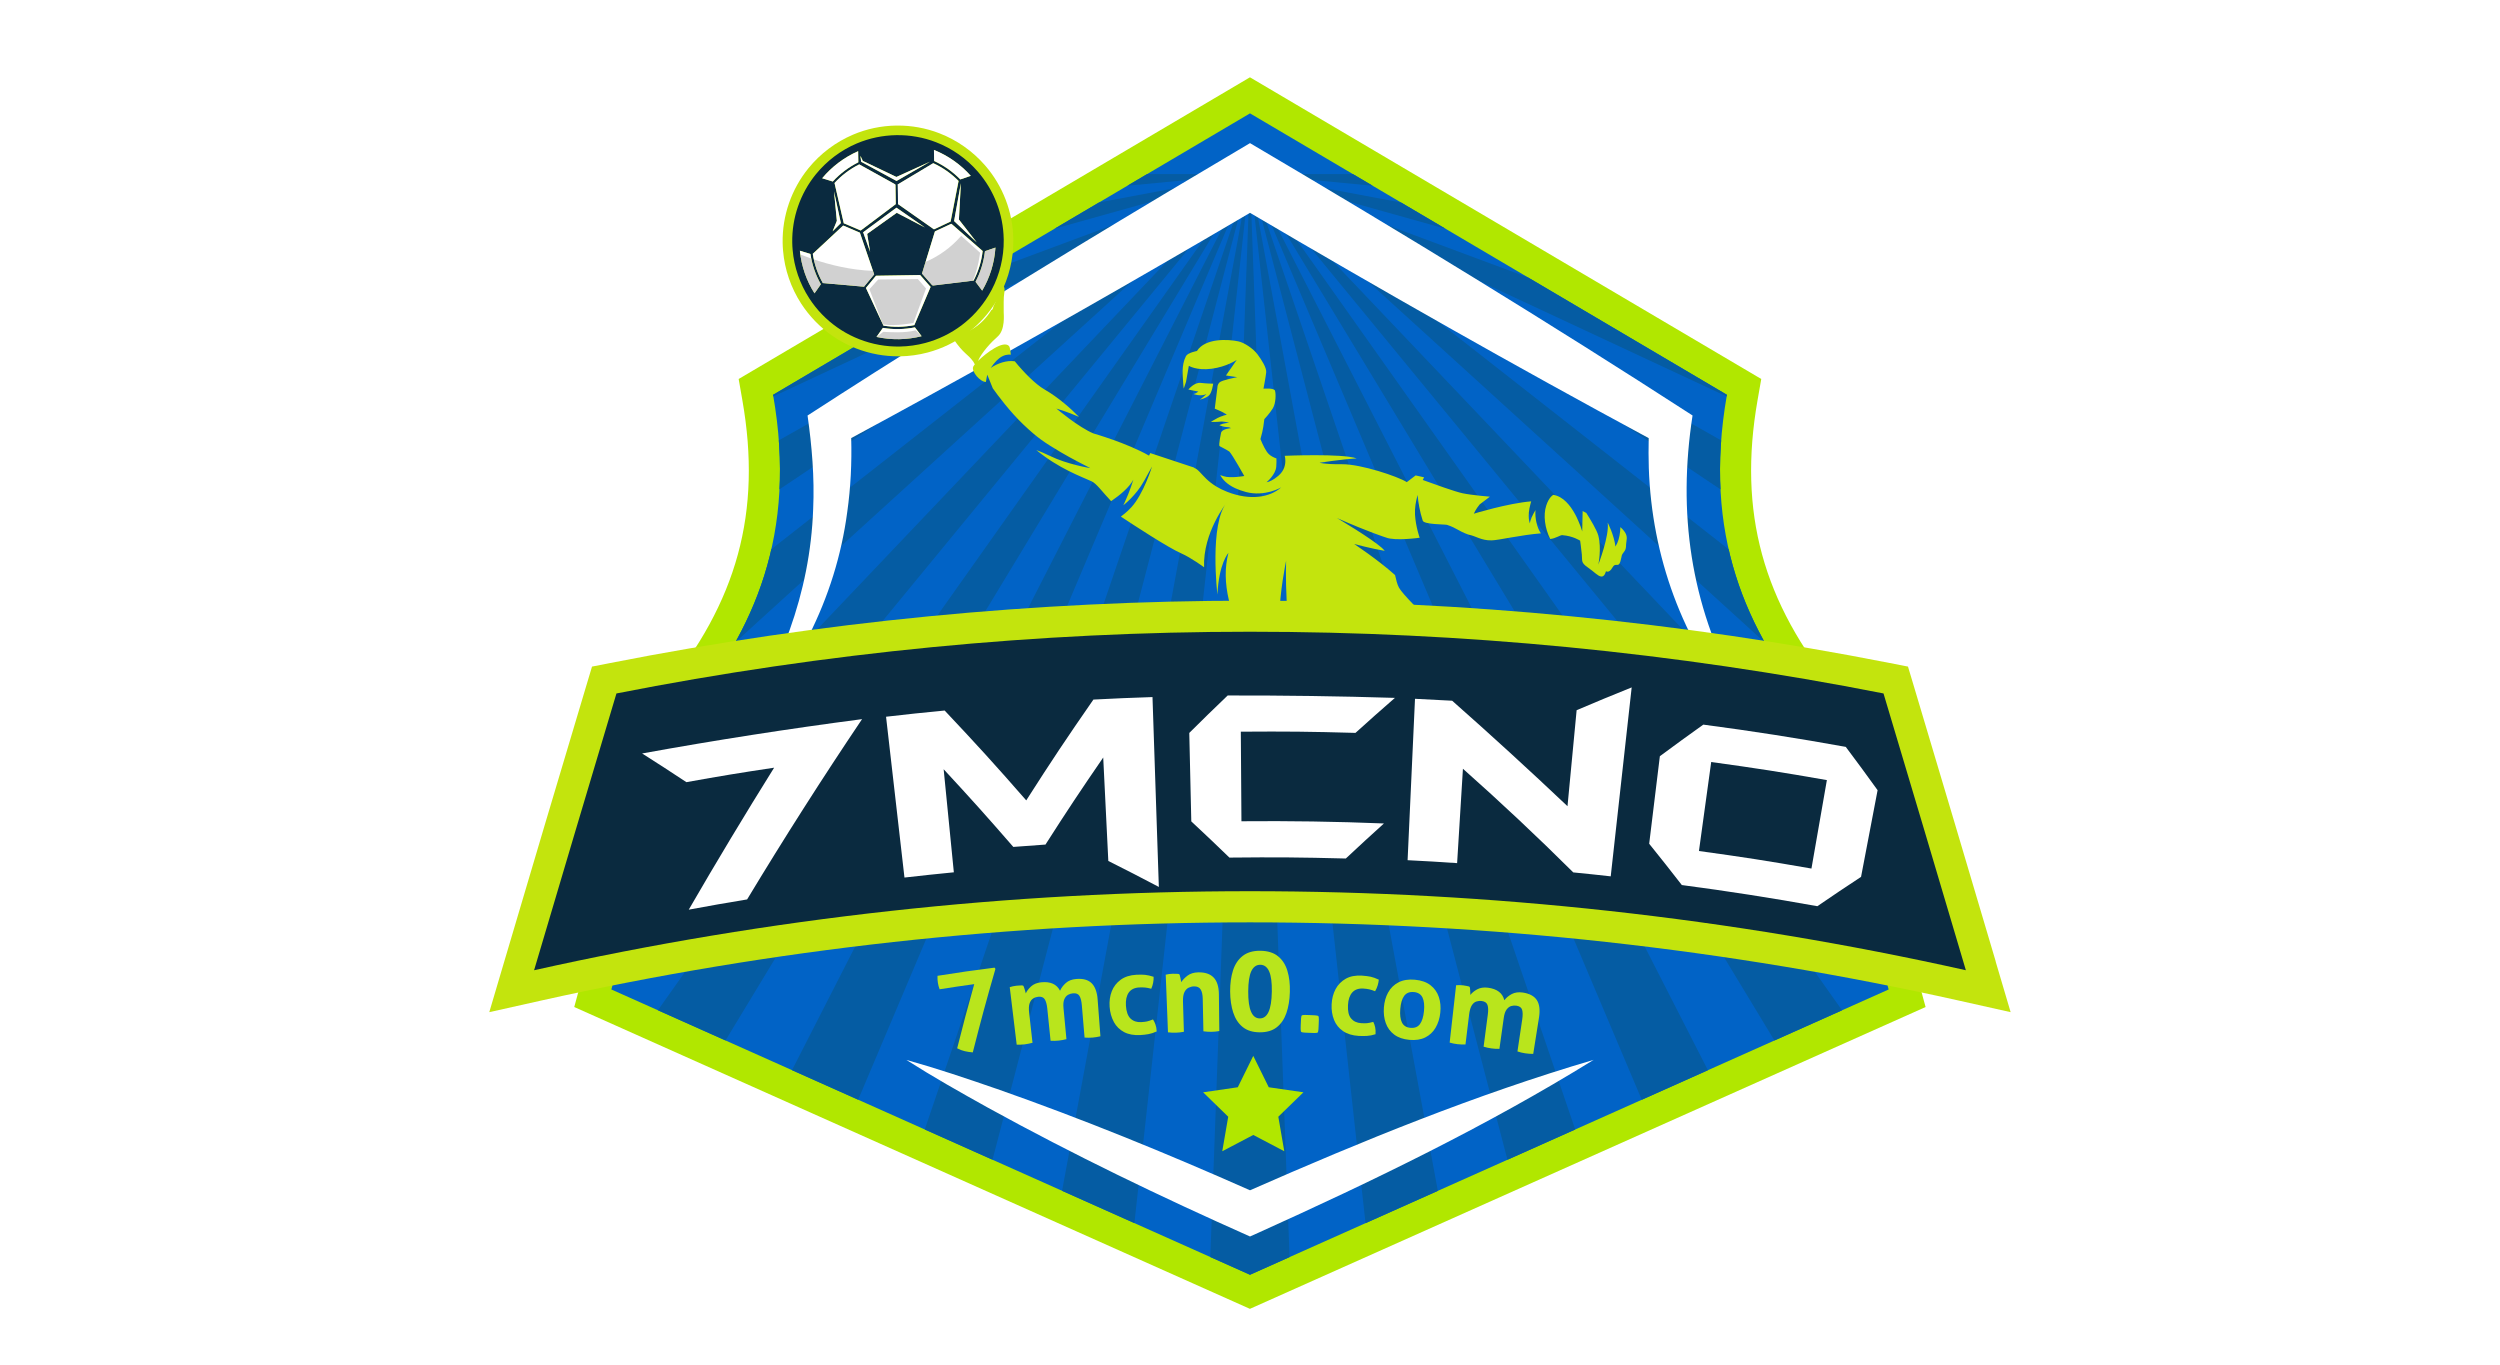 <?xml version="1.0" encoding="UTF-8"?>
<svg xmlns="http://www.w3.org/2000/svg" xmlns:xlink="http://www.w3.org/1999/xlink" viewBox="0 0 520 284">
  <defs>
    <style>
      .cls-1 {
        fill: none;
      }

      .cls-2 {
        clip-path: url(#clippath);
      }

      .cls-3 {
        fill: #fff;
      }

      .cls-4 {
        fill: #0163c6;
      }

      .cls-5 {
        fill: #b9e51c;
      }

      .cls-6 {
        fill: #b1e700;
      }

      .cls-7 {
        fill: #c3e40d;
      }

      .cls-8 {
        fill: #055ca3;
      }

      .cls-9 {
        fill: #0a2a3f;
      }

      .cls-10 {
        clip-path: url(#clippath-1);
      }

      .cls-11 {
        filter: url(#drop-shadow-1);
      }

      .cls-12 {
        isolation: isolate;
      }

      .cls-13 {
        mix-blend-mode: multiply;
        opacity: .18;
      }
    </style>
    <clipPath id="clippath">
      <path class="cls-1" d="M392.57,204.82l-15.4-56.63c-14.01-16.96-23.06-37.06-17.97-66.07l-99.2-58.54-99.2,58.54c5.09,29.01-3.96,49.11-17.97,66.07l-15.4,56.63-.27,.99,132.84,59.34,132.84-59.34-.27-.99Z"/>
    </clipPath>
    <filter id="drop-shadow-1" filterUnits="userSpaceOnUse">
      <feOffset dx="2.5" dy="2.5"/>
      <feGaussianBlur result="blur" stdDeviation="1.79"/>
      <feFlood flood-color="#000" flood-opacity=".75"/>
      <feComposite in2="blur" operator="in"/>
      <feComposite in="SourceGraphic"/>
    </filter>
    <clipPath id="clippath-1">
      <path class="cls-1" d="M982.71,225.61l-21.23-78.05c-19.31-23.38-31.78-51.07-24.77-91.06L799.99-24.17l-136.72,80.67c7.01,39.98-5.46,67.68-24.77,91.06l-21.23,78.05-.37,1.37,183.09,81.78,183.09-81.78-.37-1.37Z"/>
    </clipPath>
  </defs>
  <g class="cls-12">
    <g id="Layer_1" data-name="Layer 1">
      <g>
        <g>
          <g>
            <path class="cls-6" d="M383.05,145.15l-.89-1.08c-15.55-18.82-20.66-37.58-16.59-60.83l.77-4.41-106.35-62.75-106.35,62.75,.77,4.41c4.08,23.25-1.04,42.01-16.59,60.83l-.89,1.08-17.49,64.31,140.54,62.78,140.54-62.78-17.49-64.31Z"/>
            <g class="cls-2">
              <path class="cls-4" d="M392.57,204.82l-15.4-56.63c-14.01-16.96-23.06-37.06-17.97-66.07l-99.2-58.54-99.2,58.54c5.09,29.01-3.96,49.11-17.97,66.07l-15.4,56.63-.27,.99,132.84,59.34,132.84-59.34-.27-.99Z"/>
              <g>
                <path class="cls-8" d="M259.99,36.2h0c154.61,14.77,309.23,29.54,463.84,44.3,1.05-14.76,1.58-29.51,1.63-44.3H259.99Z"/>
                <path class="cls-8" d="M259.99,36.2h0c150.42,42.09,300.83,84.18,451.25,126.27,3.08-13.21,5.67-26.48,7.79-39.87-153.02-28.8-306.03-57.6-459.05-86.39Z"/>
                <path class="cls-8" d="M259.99,36.2h0c142.44,66.46,284.88,132.91,427.32,199.37,4.89-11.66,9.31-23.45,13.3-35.44-146.87-54.64-293.75-109.28-440.62-163.93Z"/>
                <path class="cls-8" d="M259.99,36.2h0c131.11,87.87,262.22,175.74,393.33,263.61,6.45-10.12,12.49-20.44,18.17-31.01C534.32,191.26,397.16,113.73,259.99,36.2Z"/>
                <path class="cls-8" d="M259.99,36.2h0c116.86,106.33,233.73,212.66,350.59,318.99,7.79-8.59,15.24-17.44,22.38-26.58-124.33-97.47-248.65-194.94-372.98-292.41Z"/>
                <path class="cls-8" d="M259.99,36.2h0c100.13,121.84,200.27,243.68,300.4,365.51,8.91-7.09,17.55-14.46,25.95-22.15-108.78-114.45-217.57-228.91-326.35-343.36Z"/>
                <path class="cls-8" d="M259.99,36.2h0c81.35,134.39,162.7,268.78,244.05,403.17,9.82-5.59,19.43-11.49,28.87-17.72C441.93,293.17,350.96,164.68,259.99,36.2Z"/>
                <path class="cls-8" d="M259.99,36.2h0c60.94,143.99,121.89,287.98,182.83,431.97,10.52-4.11,20.89-8.53,31.13-13.29-71.32-139.56-142.64-279.12-213.97-418.68Z"/>
                <path class="cls-8" d="M259.99,36.2h0c39.35,150.64,78.7,301.27,118.05,451.91,11.01-2.63,21.92-5.58,32.76-8.86-50.27-147.68-100.54-295.36-150.8-443.05Z"/>
                <path class="cls-8" d="M259.99,36.2h0c17,154.33,34,308.66,51,462.98,11.29-1.15,22.52-2.63,33.73-4.43-28.24-152.85-56.48-305.7-84.73-458.55Z"/>
                <path class="cls-8" d="M259.99,36.2h0c-5.68,155.07-11.35,310.13-17.03,465.2,11.36,.32,22.7,.32,34.05,0-5.68-155.07-11.35-310.13-17.03-465.2Z"/>
                <path class="cls-8" d="M259.99,36.2h0c-28.24,152.85-56.48,305.7-84.73,458.55,11.21,1.8,22.44,3.28,33.73,4.43,17-154.33,34-308.66,51-462.98Z"/>
                <path class="cls-8" d="M259.99,36.2h0c-50.27,147.68-100.54,295.36-150.8,443.05,10.84,3.28,21.74,6.23,32.76,8.86,39.35-150.64,78.7-301.27,118.05-451.91Z"/>
                <path class="cls-8" d="M259.99,36.2h0C188.67,175.76,117.35,315.32,46.03,454.88c10.24,4.76,20.61,9.18,31.13,13.29,60.94-143.99,121.89-287.98,182.83-431.97Z"/>
                <path class="cls-8" d="M259.99,36.2h0C169.02,164.68,78.05,293.17-12.92,421.65c9.43,6.23,19.04,12.13,28.87,17.72C97.29,304.98,178.64,170.59,259.99,36.2Z"/>
                <path class="cls-8" d="M259.99,36.2h0C151.21,150.65,42.43,265.11-66.36,379.56c8.4,7.69,17.03,15.07,25.95,22.15C59.73,279.87,159.86,158.04,259.99,36.2Z"/>
                <path class="cls-8" d="M259.99,36.2h0C135.67,133.67,11.34,231.14-112.98,328.61c7.14,9.14,14.59,17.99,22.38,26.58C26.26,248.86,143.13,142.53,259.99,36.2Z"/>
                <path class="cls-8" d="M259.99,36.2h0C122.83,113.73-14.34,191.26-151.51,268.8c5.67,10.57,11.72,20.89,18.17,31.01C-2.23,211.94,128.88,124.07,259.99,36.2Z"/>
                <path class="cls-8" d="M259.99,36.2h0C113.12,90.84-33.76,145.48-180.63,200.13c4,11.99,8.42,23.79,13.3,35.44C-24.89,169.11,117.55,102.66,259.99,36.2Z"/>
                <path class="cls-8" d="M259.99,36.2h0C106.98,65-46.04,93.79-199.05,122.59c2.13,13.39,4.71,26.67,7.79,39.87C-40.84,120.38,109.57,78.29,259.99,36.2Z"/>
                <path class="cls-8" d="M259.99,36.2H-205.48c.06,14.79,.59,29.55,1.63,44.3C-49.24,65.73,105.38,50.97,259.99,36.2Z"/>
              </g>
            </g>
          </g>
          <g>
            <path class="cls-3" d="M361.32,143.67c-9.69-18.18-12.39-37-9.27-57.25-15.02-9.72-30.17-19.25-45.41-28.61-15.45-9.5-31.02-18.83-46.64-28.04-11.97,7.07-23.93,14.21-35.81,21.43-18.87,11.48-37.69,23.23-56.22,35.23,.91,6.41,1.46,12.92,1.17,19.39-.61,17.64-6.92,33.6-16.6,48.24,12.71-12.98,21.3-29.47,23.69-47.59,.72-5.08,.96-10.22,.82-15.35,21.57-11.63,43.01-23.66,64.22-35.93,6.26-3.61,12.5-7.26,18.73-10.92,27.37,16.1,54.98,31.79,82.93,46.86-.05,2.07-.04,4.14,.02,6.21,.63,18.46,6.98,35.77,18.64,50.09,1.15,1.44,2.37,2.84,3.6,4.21,.72,.78,1.54,1.67,2.27,2.42-2.19-3.4-4.27-6.83-6.15-10.39Z"/>
            <path class="cls-3" d="M207.27,226.47c-6.21-2.15-12.41-4.24-18.75-6.01,5.55,3.54,11.25,6.76,16.99,9.95,17.74,9.77,36,18.56,54.49,26.78,0,0,1.79-.8,1.79-.8,23.82-10.76,47.44-22.17,69.69-35.94-24.48,7.2-48.15,16.87-71.48,27.13-17.31-7.68-34.86-14.85-52.74-21.12Z"/>
          </g>
          <g>
            <path class="cls-7" d="M379.2,168.76c-.56-.65-1.74-1.34-3.14-1.97-.68,.08-3.63,.55-3.63,.55-.03,1.29-1.72,2.07-1.72,2.07,0,0,.55-1.37,.31-2.26-.24-.9-1.43-.63-1.43-.63,.22,1.04-1.61,3.38-1.61,3.38,0,0,.13-.92,.36-2.62,.17-1.21-.4-2.23-1.1-3.05-1.08-.19-2.09-.34-3.05-.49,.07,.28,.12,.64,.15,1.14,.14,2.21-2.04,3.1-2.04,3.1,0,0,.24-.65,.3-2.18s-.74-2.1-2.07-2.72c0,0,0,0,0,0-.84-.19-1.61-.42-2.33-.72-1.39-.58-4.08-2.08-6.97-3.74-2.01-.4-4.6-.97-6.97-1.65-4.83-1.37-5.14-2.99-5.14-2.99,1.47,.16,3.22,.27,4.55,.34-.59-.32-1.13-.61-1.6-.85-4.06-2.06-4.76-1.82-10.42-3.09-1.82-.41-3.94-1.01-5.98-1.65-.59,1.25-1.5,2.98-2.77,4.79-.13,.18-.25,.35-.38,.52-2.29,3.13-4.25,4.38-4.25,4.38,0,0,1.81-2.52,3.41-5.84,1.01-2.08,1.47-3.53,1.66-4.6,.11-.64,.13-1.15,.11-1.58,0,0-4.33-2.47-8.08-4.65-1.51-1.75-3.55-3.95-4.4-4.12,0,0-1,.08-2.51,.18-1.24,.09-2.83,.2-4.48,.3-2.88,.18-5.98,.35-7.81,.38-3.66,.05-6.56,.46-9.46,1.22-1.16,.3-2.32,.65-3.52,1.06-.24,.08-.49,.17-.74,.26-.78,.27-1.58,.57-2.42,.88,0,0,1.55-.89,3.77-1.94,.02,0,.03-.01,.05-.02,.68-.32,1.42-.65,2.19-.97,2.03-.84,4.31-1.63,6.43-1.99,5.64-.98,9.51-1.94,9.51-1.94,.93-.16,1.78-.21,2.49-.21l-.76-.25c-1.74-1.11-5.42-1.91-8.83-2.19-.72-.06-1.43-.09-2.1-.1-1.07-.01-2.06,.04-2.88,.16,0,0,1.68-.56,3.9-.99,1.68-.32,3.66-.57,5.46-.44,.27,.02,.54,.05,.81,.09-.49-.24-.96-.48-1.41-.69-2.79-2.78-6.93-6.82-7.68-8.21-.37-.68-.58-1.6-.81-2.61-3.67-3.28-8.52-6.46-8.52-6.46,0,0,3.67,.98,6.38,1.43-.19-.22-.39-.44-.62-.64-2.25-2.01-9.35-6.2-9.35-6.2,6.75,2.99,10.21,4.06,10.21,4.06,1.92,.78,7.02,.05,7.02,.05,0,0-.82-2.29-.97-4.8-.08-1.35,.18-2.82,.54-4.1,.14,1.55,.44,3.44,1.07,5.35,.27,.82,4.68,.75,5.05,.87,2.11,.7,2.28,1.26,4.45,2.03,1.61,.3,2.61,1.24,4.83,1.2,1.47-.03,6.26-1.16,10.25-1.46-.8-1.13-1.28-3.18-1.13-4.84-.64,1.05-1.15,2.19-1.15,2.77,0,0-.66-1.31,.12-4.1,.05-.17,.1-.33,.14-.49-4.89,.41-11.94,2.57-11.94,2.57,0,0,.43-.98,1.22-1.93l2.12-1.61s-3.65-.29-5.68-.71c-1.52-.32-6.08-1.96-8.27-2.76,.15-.35,.26-.56,.26-.56,0,0-.68-.15-1.75-.39l-1.83,1.39c-1.87-1.18-9.55-3.75-13.46-3.72-3.91,.03-4.68-.31-4.68-.31,0,0,4.36-.69,7.71-.9-3-1.06-14.97-.54-14.97-.54,0,0,.12,.39,.13,.97,.02,.86-.21,2.14-1.47,3.2-.55,.47-1.02,.77-1.4,.96-.66,.34-1.03,.36-1.03,.36,0,0,1.89-1.55,2.01-3.23,.05-.64,.05-1.23,.04-1.71-.58-.2-1.14-.49-1.57-.89-.61-.57-1.25-1.9-1.76-3.14,.28-.99,.52-1.96,.6-2.58l.21-1.57s1.04-1.08,1.74-2.2c.69-1.12,.68-3.09,.48-3.71-.2-.63-2.4-.42-2.4-.42,0,0,.48-2.47,.57-3.41,.09-.94-.93-2.55-1.82-3.75-.89-1.2-2.78-2.43-3.95-2.68-2.13-.46-6.91-.73-8.64,2,0,0-1.9,.34-2.28,1.06-1.02,1.97-.63,4.28-.6,5.22,.03,.95,.14,1.53,.14,1.53l.47-1.39,.59-3.34s1.57,1.02,4.73,.61c3.14-.41,5.23-1.84,5.23-1.84l-2.24,3.24,2.35,.35s-3.24,.61-3.7,1.1-.42,.98-.42,.98l-.56,4.47s1.4,.57,1.96,.91l.55,.34s-1.17,.3-1.88,.67c-.71,.37-1.45,.83-1.45,.83,0,0,1.17,.05,1.94-.05,.77-.1,1.91,.24,1.91,.24,0,0-1.3,.05-2.08,.5,0,0,.89,.38,1.53,.39,.64,0,.89,.23,.89,.23,0,0-1.76,.1-2.05,.93,0,0-.61,2.73-.29,2.82,0,0,1.54,.79,2,1.11,.68,.72,3.11,5.09,3.11,5.09,0,0-2.92,.52-4.26,.05-.21-.08-.47-.16-.74-.24,.46,.87,1.36,1.91,3.13,2.73,.63,.29,1.36,.56,2.23,.79,3.97,1.04,7.32-.97,7.32-.97h0c-2.31,2.06-6.4,2.82-11.23,.93-.88-.34-1.61-.71-2.24-1.09-1.79-1.08-2.69-2.22-3.44-3-.43-.45-.81-.79-1.28-.92h.18s-9.22-3.05-9.22-3.05c0,0-.09,.2-.26,.53-4.64-2.65-11.53-4.6-11.53-4.6h0c-3.1-1.26-7.74-5.19-7.74-5.19,0,0,2.22,.64,4.7,1.73-1.8-1.83-4.28-4.03-7.17-5.7-1.93-1.11-4.39-3.65-6.18-5.86-1.6-.25-3.55,.37-5.02,1.39,.82-1.19,1.58-2.01,2.44-2.44,.98-.49,1.75-.32,1.75-.32,0,0-.09-1.51-.4-1.83-1.17-1.19-4.68,1.4-6.43,3.13,.78-1.8,2.74-3.9,4.09-5.08,1.61-1.41,1.26-4.62,1.26-5.07h0c0-1.44-.05-2.97,.12-4,.22-1.29-.17-1.87-1.01-1.34-.15,1.42-.57,2.84-1.26,4.18-.09,.48-.24,.72-.41,.72-1.86,3.06-4.9,4.98-8.19,5.53,.1,.17,.2,.34,.31,.5,2.15,3.16,2.92,3.04,4.11,4.69,.07,.1,.2,.33,.32,.57-.17,.21-.29,.39-.34,.51-.41,1.04,1.54,3.2,2.65,3.15,0,0,.09-.79,.28-1.51,.36,.88,.74,1.85,1.15,2.84,1.07,1.51,3.59,4.89,6.33,7.5,3.03,2.88,4.4,3.75,7.78,5.77,2.14,1.29,6.18,3.33,6.18,3.33,0,0-4.82-.78-8.38-2.53-1.04-.51-1.99-.91-2.87-1.24,4.69,3.87,9.37,5.53,11.53,6.52,1.02,.47,2.22,2.2,4.04,4.12,1.93-1.33,3.73-2.82,4.63-4.47,0,0-.72,2.39-1.77,4.65-.1,.23-.21,.45-.32,.67,0,0,2.61-1.96,4.29-5.02l1.69-3.05s-1.79,5.76-4.31,8.49c-.45,.49-.91,.92-1.37,1.3-.27,.23-.55,.44-.81,.64,2.67,1.77,9.83,6.46,12.56,7.65,2.01,.88,4.75,2.89,4.75,2.89-.29-7.21,4.76-13.53,4.76-13.53-3.73,4.46-1.99,19.21-1.99,19.21,.31-6.53,2.29-8.66,2.29-8.66-1.59,6.05,.3,13.26,4.57,20.27,1.22,2.01,2.32,4.27,3.23,6.39-.47-3.84-.8-6.59,.13-14.71,0,0,.26,2.34,.51,4.67,.52,4.76,1.47,8.53,1.47,8.53,0,0,.72-7.23,.7-11.44-.03-5.37,1.39-12.07,1.39-12.07,0,0-.5,14.63,2.38,21.8,2.19,5.45,3.81,5.64,3.81,5.64,0,0,.38,0,1.02,.01,.77,.01,1.91,.04,3.21,.08,.82,.03,1.71,.07,2.61,.12,2.83,.15,5.78,.41,7.19,.86,0,0-3.61,.03-7.67,.58-2.24,.3-4.62,.77-6.62,1.47-1.81,.64-3.19,1.25-4.3,1.86,.94,1.69,5.95,12.32,7.71,13.85,0,0-.8-1.93-.81-4.82,0,0,1.55,2.66,3.31,5.2,.25,1.31,.53,2.64,.75,3.23,.51,1.35,7.94,7.42,7.94,7.42h0c1.59,1.92,2.8,3.4,2.8,3.4,0,0,1.5-.85,3.48-2.01l-.34,.4s7.28,3.36,11.01,4.72c3.72,1.35,7.32,.95,13.98,2.29,5.16,1.04,12.25,.14,16.94-.52,1.36-.19,3.28-1.68,3.92-2.01,4.65-2.35,6.62-.85,6.62-.85,0,0-2.33,.35-4.08,1.53,0,0,3.5,.15,6.65-.05,.64-.72,1.12-1.6,1.06-2.67-.1-1.71-.15-2.64-.15-2.64,0,0,1.65,2.48,1.35,3.5,0,0,1.16,.36,1.47-.51s-.13-2.28-.13-2.28c0,0,1.63,.91,1.56,2.2,0,0,.61,.68,1.68,.62,.31-.02,.73,.02,1.17,.09,1.19-.31,2.26-.59,3.2-.9,1.97-.66,.03-5.06-3.87-5.43-3.89-.37-6.03,.92-9.43,.34-3.41-.58-4.26-1.67-6.91-1.2-1.97,.35-2.89,1.15-3.54,1.98,.75,.08,1.69,.28,2.79,.75,2.91,1.24,2.02,3.31,2.02,3.31,0,0,.04-.28-1.18-1.61-.72-.79-1.92-1.12-3.07-1.26,1.57,1.25,1.21,3.4,1.21,3.4,0,0-.42-.75-1.57-1.91-1.15-1.16-3.54-1.85-4.01-1.96h0c-2.9-.68-7.25-2.14-10.93-3.18-.64-.18-1.23-.3-1.79-.38-1.12-.05-2.11-.12-3.14-.05-.64,.07-1.23,.17-1.79,.27-.81,.2-1.68,.52-2.69,1.02-3.18,1.58-4.78,2.46-4.78,2.46,0,0,.93-2.03,3.33-3.73-.13-.06-.25-.12-.38-.2-1.14-.69-2.27-1.74-3.25-2.81-1.06,.92-2.54,2.11-4.3,3.3-2.29,1.54-4.56,2.14-5.94,2.38-.82,.14-1.33,.15-1.33,.15,0,0,2.1-1.15,5.43-3.36,2.49-1.65,3.92-3.25,4.66-4.21,.25-.32,.43-.58,.53-.73,0,0-3.97-3.44-4.94-5.93,0,0-2.39,1.36-3.55,5.95,0,0,.6-3.55,.03-7.45,0,0-2.95,.88-3.07,3.31,0,0,.02-3.31,2-6.19,3.79-.1,8.93-1.51,10.86-2.07-2.43,.86-5.88,3.18-5.88,3.18,3.94-.1,11.25-1.11,11.25-1.11-4.33,1.92-10.26,3.82-10.26,3.82,2.62,.54,11.67,4.55,11.67,4.55,0,0,2.55-.67,4.66-3.08,2.23,.34,6.67,.58,8.98,1.02,3.09,.59,6.71,.92,6.71,.92,0,0,2.19,2.3,8.22,3.29,6.04,.99,9.9,1.34,12.78,2.23,2.88,.89,3.53,.69,3.53,.69,0,0-1.31,2.23-5.37,.07,0,0-.15,1.62,.39,2.53,.54,.91,4.88,.36,10.73,1.49,5.85,1.13,11.49,.97,14.1-1.04,1.09-.84,.93-1.94,0-3.01Z"/>
            <path class="cls-7" d="M251.47,82.26c.65-.64,.87-2.46,.87-2.46,0,0-1.33,0-2.62-.16-1.3-.15-2.54,1.38-2.54,1.38,0,0,1.33,.32,2.08,.42,0,0-.54,.45-1,.52,0,0,1.4,.58,2.69,.01,0,0-.99,.93-1.38,1.14,0,0,1.25-.22,1.89-.86Z"/>
            <path class="cls-7" d="M324.99,111.32c2.17,.15,3.68,1.14,3.68,1.14,0,0,.22,1.54,.35,2.87,.13,1.32-.24,1.67,1.22,2.68,1.46,1.01,2.06,1.8,2.8,1.91,.74,.12,1-1.11,1-1.11,0,0,.64,.5,1.33-.74,.68-1.24,1.27,.15,1.68-1.32,.41-1.47,.11-1.16,.73-1.94,.62-.79,.33-1.27,.54-2.39,.18-.97-.13-1.73-1.28-2.78-.03,1.14-.22,2.37-.65,3.33-.11,.25-.24,.49-.38,.72-.27-2.38-1.61-4.98-1.61-4.98,.37,2.73-1.95,8.74-1.95,8.74,0,0,.71-3.29,0-6.04-.29-1.13-1.65-3.37-2.51-4.73-.11-.05-.21-.09-.32-.15-.14-.07-.29-.15-.43-.23-.03,1.17-.09,3.39-.09,4.25,0,0-1.92-6.99-6-7.61-.02,0-.9,.4-1.49,2.24-.64,1.99-.29,4.66,.83,6.93,1.05-.07,2.1-.84,2.57-.81Z"/>
            <g>
              <path class="cls-7" d="M186.78,74.11c-1.41,0-2.83-.12-4.21-.37l-.09-.02h0c-.37-.07-.75-.15-1.12-.23-6.07-1.41-11.29-5.08-14.71-10.33-2.13-3.29-3.44-7.08-3.77-10.98-.05-.55-.08-1.11-.09-1.68-.09-5.63,1.82-11.14,5.37-15.51,2.47-3.04,5.68-5.45,9.27-6.98,2.84-1.21,5.86-1.84,8.96-1.89,.13,0,.26,0,.39,0,1.41,0,2.83,.12,4.21,.37,1.51,.27,2.99,.68,4.42,1.24,3.64,1.41,6.92,3.72,9.49,6.68,3.7,4.26,5.78,9.7,5.87,15.33,0,.53,0,1.07-.03,1.66-.21,3.91-1.39,7.75-3.41,11.11-3.25,5.36-8.35,9.2-14.37,10.81-1.88,.5-3.83,.77-5.79,.8-.13,0-.26,0-.39,0h0Z"/>
              <g>
                <path class="cls-9" d="M208.77,49.75c-.08-5.16-1.99-10.14-5.38-14.05-2.35-2.71-5.36-4.83-8.7-6.12-1.31-.51-2.67-.89-4.05-1.13-1.38-.25-2.8-.36-4.22-.34-2.85,.05-5.61,.63-8.21,1.73-3.29,1.4-6.23,3.61-8.5,6.4-3.26,4.01-5.01,9.06-4.92,14.21,0,.51,.04,1.03,.08,1.53,.3,3.57,1.5,7.05,3.45,10.06,3.13,4.82,7.92,8.18,13.48,9.47,.37,.09,.74,.16,1.12,.23t0,0c1.38,.25,2.8,.36,4.22,.34,1.8-.03,3.59-.28,5.31-.74,5.52-1.47,10.19-4.99,13.17-9.9,1.86-3.07,2.94-6.59,3.13-10.17,.03-.55,.04-1.05,.03-1.53Zm-5.61,.66l-4.7-4.43,1.4-7.88-.4,7.57,3.7,4.74Zm-1.23-13.83l-2.18,.75c-1.56-1.59-3.4-2.89-5.44-3.83l-.04-2.3c2.95,1.19,5.57,3.05,7.66,5.39Zm-2.53,1.07l-1.66,8.46h0s-.11,.03-.11,.03l-3.35,1.57-7.46-5.24-.06-3.95-.02-.13,7.41-4.44c1.97,.91,3.76,2.17,5.27,3.7Zm-18.4,14.76l-1.46-4.09,6.93-5.12,5.91,4.11-5.85-3.05-6.16,4.39,.62,3.76Zm-1.53-18.94l6.99,3.34,7-3.18-6.97,4.01-7.36-3.99-.16-1.24,.5,1.05Zm6.76,4.9l.03,.17,.06,3.93-7.29,5.48-3.36-1.44-.16-.04-1.93-8.4c1.46-1.58,3.2-2.9,5.14-3.87l7.51,4.17Zm-12.75,1.44l1.42,6.59-1.71,1.72,.88-2.17-.59-6.13Zm5.02-8.36l.04,2.3c-2.01,1-3.81,2.37-5.32,4l-2.2-.68c2.01-2.41,4.57-4.35,7.48-5.63Zm-8.45,28.67l-.29,.41-.34,.48c-1.65-2.61-2.72-5.62-3.04-8.86l2.2,.68c.33,2.26,1.08,4.39,2.16,6.3l-.69,.99Zm9.68-.49l-8.58-.76c-1.04-1.85-1.76-3.9-2.09-6.08l6.3-5.87,.13,.03,3.36,1.44,2.97,8.67-2.01,2.43-.09,.13Zm7.29,10.92c-1.61,.03-3.18-.14-4.7-.47l1.33-1.88c1.08,.18,2.2,.27,3.34,.25s2.25-.14,3.32-.36l1.39,1.84c-1.5,.38-3.06,.59-4.68,.62Zm3.17-2.93c-1.04,.21-2.11,.32-3.21,.34-1.1,.02-2.18-.06-3.22-.24l-3.63-7.82,.07-.11,2.01-2.44,9.19-.15,2.09,2.38,.09,.06-3.39,7.97Zm3.85-8.23h0s-.2-.14-.2-.14l-2.06-2.35,2.69-8.77,3.3-1.54,.14-.04,6.49,5.65c-.25,2.19-.91,4.27-1.89,6.15l-8.47,1.03Zm10.26,1.06l-1.38-1.84c1.02-1.95,1.7-4.09,1.96-6.37l2.18-.75c-.21,3.24-1.19,6.29-2.76,8.95Z"/>
                <g>
                  <g>
                    <path class="cls-3" d="M173.58,38.06l1.93,8.4,.16,.04,3.36,1.44,7.29-5.48-.06-3.93-.03-.17-7.51-4.17c-1.94,.97-3.68,2.29-5.14,3.87Z"/>
                    <path class="cls-3" d="M178.53,33.75l-.04-2.3c-2.91,1.28-5.47,3.22-7.48,5.63l2.2,.68c1.5-1.64,3.31-3,5.32-4Z"/>
                    <path class="cls-3" d="M186.73,38.51l.06,3.95,7.46,5.24,3.35-1.57,.11-.03h0s1.66-8.46,1.66-8.46c-1.51-1.53-3.29-2.79-5.27-3.7l-7.41,4.44,.02,.13Z"/>
                    <path class="cls-3" d="M166.37,52.15c.32,3.23,1.39,6.25,3.04,8.86l.34-.48,.29-.41,.69-.99c-1.08-1.91-1.83-4.04-2.16-6.3l-2.2-.68Z"/>
                    <path class="cls-3" d="M199.74,37.32l2.18-.75c-2.09-2.34-4.7-4.2-7.66-5.39l.04,2.3c2.04,.94,3.89,2.24,5.44,3.83Z"/>
                    <path class="cls-3" d="M197.9,46.56l-.14,.04-3.3,1.54-2.69,8.77,2.06,2.35,.2,.14h0s8.47-1.03,8.47-1.03c.98-1.88,1.64-3.95,1.89-6.15l-6.49-5.65Z"/>
                    <path class="cls-3" d="M202.91,58.61l1.38,1.84c1.57-2.66,2.54-5.71,2.76-8.95l-2.18,.75c-.26,2.27-.94,4.42-1.96,6.37Z"/>
                    <path class="cls-3" d="M191.39,57.21l-9.19,.15-2.01,2.44-.07,.11,3.63,7.82c1.04,.17,2.12,.26,3.22,.24,1.1-.02,2.17-.14,3.21-.34l3.39-7.97-.09-.06-2.09-2.38Z"/>
                    <path class="cls-3" d="M186.98,68.45c-1.14,.02-2.25-.07-3.34-.25l-1.33,1.88c1.51,.33,3.09,.49,4.7,.47,1.61-.03,3.18-.24,4.68-.62l-1.39-1.84c-1.08,.22-2.19,.34-3.32,.36Z"/>
                    <path class="cls-3" d="M178.85,48.4l-3.36-1.44-.13-.03-6.3,5.87c.32,2.18,1.05,4.23,2.09,6.08l8.58,.76,.09-.13,2.01-2.43-2.97-8.67Z"/>
                    <polygon class="cls-3" points="192.37 47.31 186.46 43.2 179.53 48.31 180.99 52.41 180.37 48.65 186.52 44.26 192.37 47.31"/>
                    <polygon class="cls-3" points="199.86 38.11 198.45 45.98 203.15 50.41 199.45 45.67 199.86 38.11"/>
                    <polygon class="cls-3" points="174.9 46.4 173.47 39.81 174.06 45.94 173.18 48.11 174.9 46.4"/>
                    <polygon class="cls-3" points="186.48 37.64 193.45 33.62 186.45 36.81 179.46 33.47 178.96 32.41 179.12 33.65 186.48 37.64"/>
                  </g>
                  <g class="cls-13">
                    <path d="M192.61,60.01l-2.61,7.16s-3.59,.74-6.36,.31l-2.8-7.32,1.82-2.02,8.25-.09,1.7,1.95Z"/>
                    <path d="M204.29,60.45c1.57-2.66,2.54-5.71,2.76-8.95l-2.18,.75c-.26,2.27-.94,4.42-1.96,6.37l1.38,1.84Z"/>
                    <path d="M202.37,58.38l-8.34,1.01h0s-.2-.14-.2-.14l-2.07-2.35,.74-2.42c2.67-1.14,5.21-2.88,7.43-5.42l3.92,3.5s-.31,3.1-1.49,5.81Z"/>
                    <path d="M191.69,69.93c-1.5,.38-3.07,.59-4.68,.62-1.61,.03-3.18-.14-4.7-.47l1.42-1.06c1.46,.08,4.42,.29,6.74-.31l1.2,1.22Z"/>
                    <path d="M171.14,58.87l8.58,.76,.09-.13,2.01-2.43-.25-.73c-4.59-.16-8.96-1.25-12.3-2.38,.38,1.75,1.02,3.4,1.87,4.91Z"/>
                    <path d="M169.41,61.01l.34-.48,.29-.41,.69-.99c-.93-1.64-1.61-3.44-2-5.35-.83-.29-1.6-.58-2.27-.85,.4,2.94,1.43,5.68,2.95,8.09Z"/>
                  </g>
                </g>
              </g>
            </g>
          </g>
        </g>
        <g>
          <g>
            <path class="cls-7" d="M415.11,199.98c-5.63-19.04-11.39-38.41-17.13-57.59l-1.12-3.74-3.83-.75c-43.72-8.6-88.47-12.96-133.03-12.96s-89.31,4.36-133.03,12.96l-3.83,.75-1.12,3.74c-5.74,19.17-11.5,38.55-17.13,57.59l-3.12,10.55,10.73-2.4c48.34-10.8,97.96-16.28,147.49-16.28s99.16,5.48,147.49,16.28l10.73,2.4-3.12-10.55Z"/>
            <path class="cls-9" d="M391.78,144.24c-87.02-17.12-176.54-17.12-263.56,0-5.72,19.12-11.43,38.31-17.13,57.57,98.06-21.92,199.75-21.92,297.81,0-5.7-19.27-11.41-38.46-17.13-57.57Z"/>
          </g>
          <g class="cls-11">
            <g>
              <path class="cls-3" d="M176.81,147.08c-8.29,12.32-16.24,24.79-23.91,37.5-4.86,.81-7.29,1.23-12.14,2.13,5.77-9.97,11.66-19.76,17.76-29.53-7.31,1.1-10.96,1.7-18.25,3.01-3.65-2.41-5.49-3.61-9.21-5.97,15.21-2.76,30.42-5.13,45.75-7.14Z"/>
              <path class="cls-3" d="M238.53,181.98c-4.16-2.19-6.26-3.27-10.5-5.4-.42-8.61-.64-12.91-1.06-21.52-4.94,7.2-7.35,10.83-12.01,18.11-2.68,.18-4.02,.28-6.69,.49-5.67-6.52-8.57-9.76-14.49-16.16,.85,8.58,1.27,12.87,2.12,21.44-4.11,.41-6.16,.62-10.27,1.09-1.28-11.15-2.56-22.3-3.83-33.45,4.87-.56,7.31-.82,12.19-1.29,6.96,7.39,10.36,11.13,16.97,18.69,5.4-8.45,8.2-12.64,13.97-20.97,4.92-.25,7.38-.36,12.29-.52,.44,13.16,.88,26.32,1.32,39.47Z"/>
              <path class="cls-3" d="M287.63,142.67c-3.31,2.89-4.95,4.34-8.19,7.27-9.54-.27-14.31-.32-23.85-.25,.05,7.45,.08,11.18,.13,18.63,9.87-.09,19.78,.06,29.64,.46-3.21,2.9-4.79,4.36-7.93,7.29-9.68-.25-14.53-.29-24.21-.19-3.14-3.03-4.72-4.54-7.93-7.53-.17-7.36-.25-11.04-.42-18.4,3.16-3.14,4.76-4.69,7.99-7.79,11.62-.02,23.16,.14,34.77,.5Z"/>
              <path class="cls-3" d="M332.53,179.78c-3.11-.35-4.67-.51-7.79-.82-7.43-7.39-15.11-14.6-22.95-21.56-.48,7.85-.72,11.78-1.21,19.63-4.12-.28-6.18-.4-10.3-.61,.51-11.19,1.02-22.38,1.54-33.57,3.09,.14,4.64,.22,7.73,.4,8.14,7.19,16.1,14.47,23.99,21.94,.76-7.99,1.14-11.98,1.9-19.97,4.54-1.93,6.83-2.88,11.45-4.74-1.45,13.1-2.9,26.21-4.36,39.31Z"/>
              <path class="cls-3" d="M384.61,179.88c-3.67,2.42-5.49,3.64-9.1,6.11-9.35-1.69-18.77-3.16-28.19-4.4-2.68-3.45-4.04-5.17-6.79-8.59,.89-7.29,1.33-10.93,2.22-18.21,3.58-2.65,5.39-3.96,9.04-6.57,9.9,1.3,19.81,2.85,29.63,4.63,2.69,3.59,4.01,5.39,6.62,9.01-1.38,7.21-2.06,10.81-3.44,18.02Zm-10.33-1.71c1.28-7.36,1.93-11.05,3.21-18.41-9.6-1.68-14.42-2.43-24.06-3.76-1.02,7.41-1.53,11.11-2.55,18.51,9.38,1.29,14.06,2.02,23.4,3.65Z"/>
            </g>
          </g>
        </g>
        <polygon class="cls-6" points="260.68 219.62 263.9 226.15 271.11 227.2 265.89 232.28 267.13 239.46 260.68 236.07 254.23 239.46 255.47 232.28 250.25 227.2 257.46 226.15 260.68 219.62"/>
        <g>
          <path class="cls-5" d="M202.64,204.7c-2.88,.4-4.33,.62-7.2,1.07-.17-.44-.29-.89-.36-1.35-.08-.49-.1-.97-.08-1.45,4.74-.75,7.11-1.09,11.87-1.7,.07,.1,.11,.16,.18,.26-2,6.94-2.94,10.42-4.71,17.37-.57-.04-1.12-.13-1.66-.25-.53-.12-1.06-.32-1.59-.6,1.35-5.35,2.06-8.02,3.55-13.36Z"/>
          <path class="cls-5" d="M210.02,205.33c.22-.07,.44-.13,.66-.18s.47-.09,.74-.12c.27-.03,.51-.05,.72-.05,.21,0,.54-.04,.66,.03,.1,.05,.22,.4,.33,.76,.11,.36,.19,.65,.24,.86,.2-.49,.57-.97,1.09-1.45,.53-.48,1.23-.77,2.11-.86,1.92-.2,3.23,.39,3.92,1.76,.26-.6,.67-1.14,1.21-1.62s1.27-.76,2.16-.83c1.41-.12,2.47,.17,3.19,.87,.72,.7,1.14,1.84,1.26,3.43,.23,3.05,.35,4.57,.58,7.62-.55,.13-1.1,.22-1.64,.27-.54,.04-1.1,.04-1.66,0-.23-2.7-.34-4.05-.57-6.76-.07-.83-.23-1.46-.48-1.89-.25-.43-.7-.62-1.36-.56-.35,.03-.69,.13-1.02,.31s-.59,.49-.78,.92c-.19,.44-.25,1.06-.17,1.86,.24,2.58,.36,3.87,.61,6.45-.55,.14-1.09,.24-1.64,.3s-1.1,.06-1.66,.03c-.28-2.7-.42-4.05-.69-6.74-.09-.83-.26-1.46-.52-1.88-.26-.42-.72-.6-1.37-.53-.37,.04-.71,.15-1.03,.35-.32,.19-.57,.52-.74,.98-.17,.46-.21,1.13-.11,1.99,.28,2.5,.42,3.75,.7,6.25-.55,.15-1.09,.26-1.63,.33-.54,.06-1.1,.08-1.66,.06-.58-4.77-.87-7.15-1.44-11.92Z"/>
          <path class="cls-5" d="M231.68,212.56c-.5-.92-.8-1.97-.88-3.16-.08-1.17,.07-2.25,.45-3.22,.38-.97,1-1.77,1.85-2.39,.85-.62,1.94-.97,3.27-1.04,.72-.04,1.33-.03,1.83,.02,.5,.05,1.08,.19,1.75,.4,.02,.36-.01,.76-.09,1.2-.08,.45-.21,.87-.4,1.29-.48-.13-.91-.22-1.27-.25-.36-.04-.77-.04-1.23-.02-.99,.05-1.71,.41-2.18,1.06-.46,.66-.66,1.56-.59,2.72,.08,1.25,.4,2.15,.96,2.69,.57,.54,1.3,.79,2.21,.74,.5-.03,.9-.07,1.21-.14,.31-.07,.73-.21,1.25-.42,.2,.3,.38,.65,.52,1.06,.14,.4,.23,.88,.25,1.44-.61,.28-1.19,.46-1.72,.56-.54,.1-1.11,.16-1.69,.19-1.34,.07-2.46-.13-3.38-.62-.92-.49-1.63-1.19-2.13-2.11Z"/>
          <path class="cls-5" d="M242.49,202.73c.22-.06,.45-.1,.67-.13,.22-.03,.47-.05,.74-.06,.27,0,.51,0,.72,.01,.21,.02,.54,0,.65,.08,.09,.06,.19,.41,.26,.78,.08,.37,.13,.66,.17,.88,.3-.47,.74-.93,1.31-1.36,.57-.43,1.31-.66,2.21-.68,1.41-.03,2.48,.32,3.2,1.06,.72,.73,1.09,1.9,1.11,3.49,.04,3.07,.05,4.6,.09,7.66-.56,.1-1.11,.15-1.65,.16-.54,0-1.1-.03-1.66-.11-.05-2.71-.08-4.07-.14-6.78-.02-.84-.16-1.48-.43-1.92-.27-.44-.74-.66-1.39-.64-.37,0-.73,.1-1.09,.26-.36,.16-.66,.47-.89,.92-.23,.45-.33,1.11-.31,1.97,.08,2.52,.12,3.77,.19,6.29-.56,.11-1.11,.17-1.65,.19-.54,.02-1.1,0-1.66-.08-.19-4.8-.28-7.2-.47-12Z"/>
          <path class="cls-5" d="M256.51,210.62c-.41-1.28-.63-2.74-.64-4.4s.19-3.12,.6-4.39c.41-1.27,1.08-2.27,2.01-3,.93-.73,2.16-1.09,3.69-1.07,1.52,.02,2.75,.4,3.66,1.14,.92,.75,1.57,1.76,1.95,3.04,.39,1.28,.56,2.75,.51,4.4-.04,1.66-.29,3.12-.72,4.38-.44,1.27-1.11,2.25-2.02,2.96-.91,.71-2.09,1.05-3.55,1.04s-2.63-.38-3.53-1.11c-.9-.73-1.55-1.73-1.96-3Zm8.03-4.35c.03-1.9-.15-3.31-.56-4.22-.4-.91-1.02-1.37-1.84-1.38-.82,0-1.44,.44-1.87,1.34-.42,.9-.63,2.31-.64,4.21s.19,3.31,.6,4.23c.4,.92,1,1.38,1.8,1.38,.8,0,1.41-.44,1.83-1.35,.42-.91,.65-2.31,.68-4.22Z"/>
          <path class="cls-5" d="M270.57,212.93c.02-.57,.03-1.56,.2-1.71,.18-.17,1.17-.1,1.72-.08,.58,.02,1.58,.04,1.73,.21,.16,.18,.09,1.14,.07,1.7-.02,.56-.04,1.56-.21,1.71-.18,.16-1.15,.09-1.71,.07-.56-.02-1.56-.03-1.72-.2-.17-.18-.1-1.16-.09-1.7Z"/>
          <path class="cls-5" d="M277.48,212.13c-.39-.97-.56-2.05-.5-3.25,.06-1.17,.33-2.22,.82-3.14,.49-.92,1.2-1.64,2.11-2.16,.92-.52,2.04-.73,3.37-.65,.72,.05,1.33,.12,1.82,.23,.49,.11,1.06,.31,1.69,.61-.03,.36-.1,.75-.23,1.18-.13,.43-.31,.84-.54,1.23-.47-.19-.88-.32-1.23-.4-.35-.08-.76-.13-1.22-.16-.99-.06-1.75,.21-2.29,.8-.54,.6-.84,1.48-.9,2.63-.07,1.25,.14,2.18,.64,2.78,.5,.6,1.2,.93,2.11,.99,.5,.03,.91,.03,1.22,0,.32-.03,.75-.12,1.29-.27,.17,.32,.3,.69,.39,1.11,.09,.42,.12,.9,.08,1.46-.64,.2-1.23,.32-1.78,.35-.55,.03-1.12,.03-1.71,0-1.33-.08-2.43-.42-3.28-1.01-.86-.59-1.48-1.37-1.87-2.34Z"/>
          <path class="cls-5" d="M288.74,206.43c.5-.92,1.22-1.62,2.15-2.1,.93-.48,2.06-.67,3.39-.55,1.36,.12,2.45,.51,3.27,1.15,.82,.64,1.4,1.46,1.73,2.45,.33,.99,.43,2.08,.3,3.27-.12,1.17-.45,2.2-.97,3.1-.52,.9-1.23,1.57-2.14,2.03-.91,.46-2.02,.63-3.33,.51-1.29-.12-2.33-.48-3.15-1.1-.82-.62-1.4-1.41-1.75-2.39s-.48-2.05-.39-3.22c.09-1.19,.38-2.24,.89-3.16Zm5.31-.08c-.87-.08-1.53,.19-1.98,.79-.44,.61-.71,1.51-.81,2.72-.1,1.2,.01,2.14,.34,2.81,.33,.67,.92,1.05,1.78,1.12,.87,.08,1.53-.18,1.97-.78,.44-.6,.72-1.5,.84-2.71,.12-1.2,.01-2.14-.31-2.82-.33-.68-.94-1.06-1.83-1.14Z"/>
          <path class="cls-5" d="M302.89,204.93c.23-.02,.46-.03,.68-.03s.48,.02,.75,.05c.27,.03,.51,.07,.71,.12,.2,.05,.53,.09,.63,.18,.08,.07,.13,.44,.14,.81,.02,.38,.03,.67,.04,.89,.31-.43,.78-.82,1.4-1.16,.62-.34,1.38-.46,2.25-.35,1.91,.25,3.05,1.12,3.41,2.61,.4-.52,.91-.95,1.55-1.29,.64-.34,1.41-.44,2.3-.31,1.4,.21,2.37,.74,2.92,1.58,.54,.84,.69,2.06,.44,3.63-.48,3.02-.72,4.53-1.2,7.55-.57,0-1.12-.04-1.66-.12-.54-.08-1.08-.21-1.62-.39,.4-2.68,.6-4.02,1-6.71,.12-.83,.11-1.48-.03-1.95-.15-.48-.54-.76-1.19-.86-.35-.05-.7-.03-1.06,.07-.36,.1-.68,.34-.97,.72-.29,.38-.49,.97-.6,1.77-.36,2.57-.54,3.85-.9,6.42-.57,.01-1.12-.01-1.66-.09-.54-.07-1.08-.19-1.63-.36,.35-2.69,.53-4.03,.88-6.72,.11-.83,.09-1.48-.07-1.95-.16-.47-.56-.75-1.21-.83-.36-.05-.73-.01-1.09,.1-.36,.11-.68,.37-.95,.78-.27,.41-.46,1.05-.57,1.91-.3,2.5-.45,3.75-.76,6.25-.57,.02-1.12,0-1.66-.06-.54-.06-1.09-.17-1.63-.33,.54-4.77,.8-7.16,1.34-11.93Z"/>
        </g>
      </g>
      <g class="cls-10">
        <g>
          <path class="cls-8" d="M799.99-6.8h0c-98.3,192.34-196.59,384.69-294.89,577.03,14.12,6.56,28.41,12.65,42.91,18.32C632,390.1,715.99,191.65,799.99-6.8Z"/>
          <path class="cls-8" d="M799.99-6.8h0c-125.38,177.08-250.76,354.16-376.13,531.24,13,8.59,26.25,16.72,39.78,24.42C575.75,363.64,687.87,178.42,799.99-6.8Z"/>
          <path class="cls-8" d="M799.99-6.8h0c-149.93,157.74-299.85,315.49-449.78,473.23,11.57,10.6,23.48,20.76,35.76,30.53C523.98,329.04,661.98,161.12,799.99-6.8Z"/>
          <path class="cls-8" d="M799.99-6.8h0C628.64,127.54,457.29,261.87,285.94,396.21c9.84,12.6,20.11,24.79,30.85,36.64C477.86,286.3,638.92,139.75,799.99-6.8Z"/>
          <path class="cls-8" d="M799.99-6.8h0C610.94,100.06,421.9,206.92,232.85,313.78c7.82,14.57,16.15,28.8,25.04,42.74C438.59,235.41,619.29,114.31,799.99-6.8Z"/>
          <path class="cls-8" d="M799.99-6.8h0C597.56,68.51,395.14,143.82,192.71,219.13c5.51,16.52,11.6,32.79,18.34,48.85C407.36,176.39,603.68,84.79,799.99-6.8Z"/>
          <path class="cls-8" d="M799.99-6.8h0C589.1,32.89,378.21,72.58,167.32,112.27c2.93,18.46,6.49,36.75,10.74,54.96C385.37,109.22,592.68,51.21,799.99-6.8Z"/>
          <path class="cls-8" d="M799.99-6.8H158.46c.08,20.39,.81,40.72,2.25,61.06C373.8,33.91,586.9,13.56,799.99-6.8Z"/>
        </g>
      </g>
    </g>
  </g>
</svg>